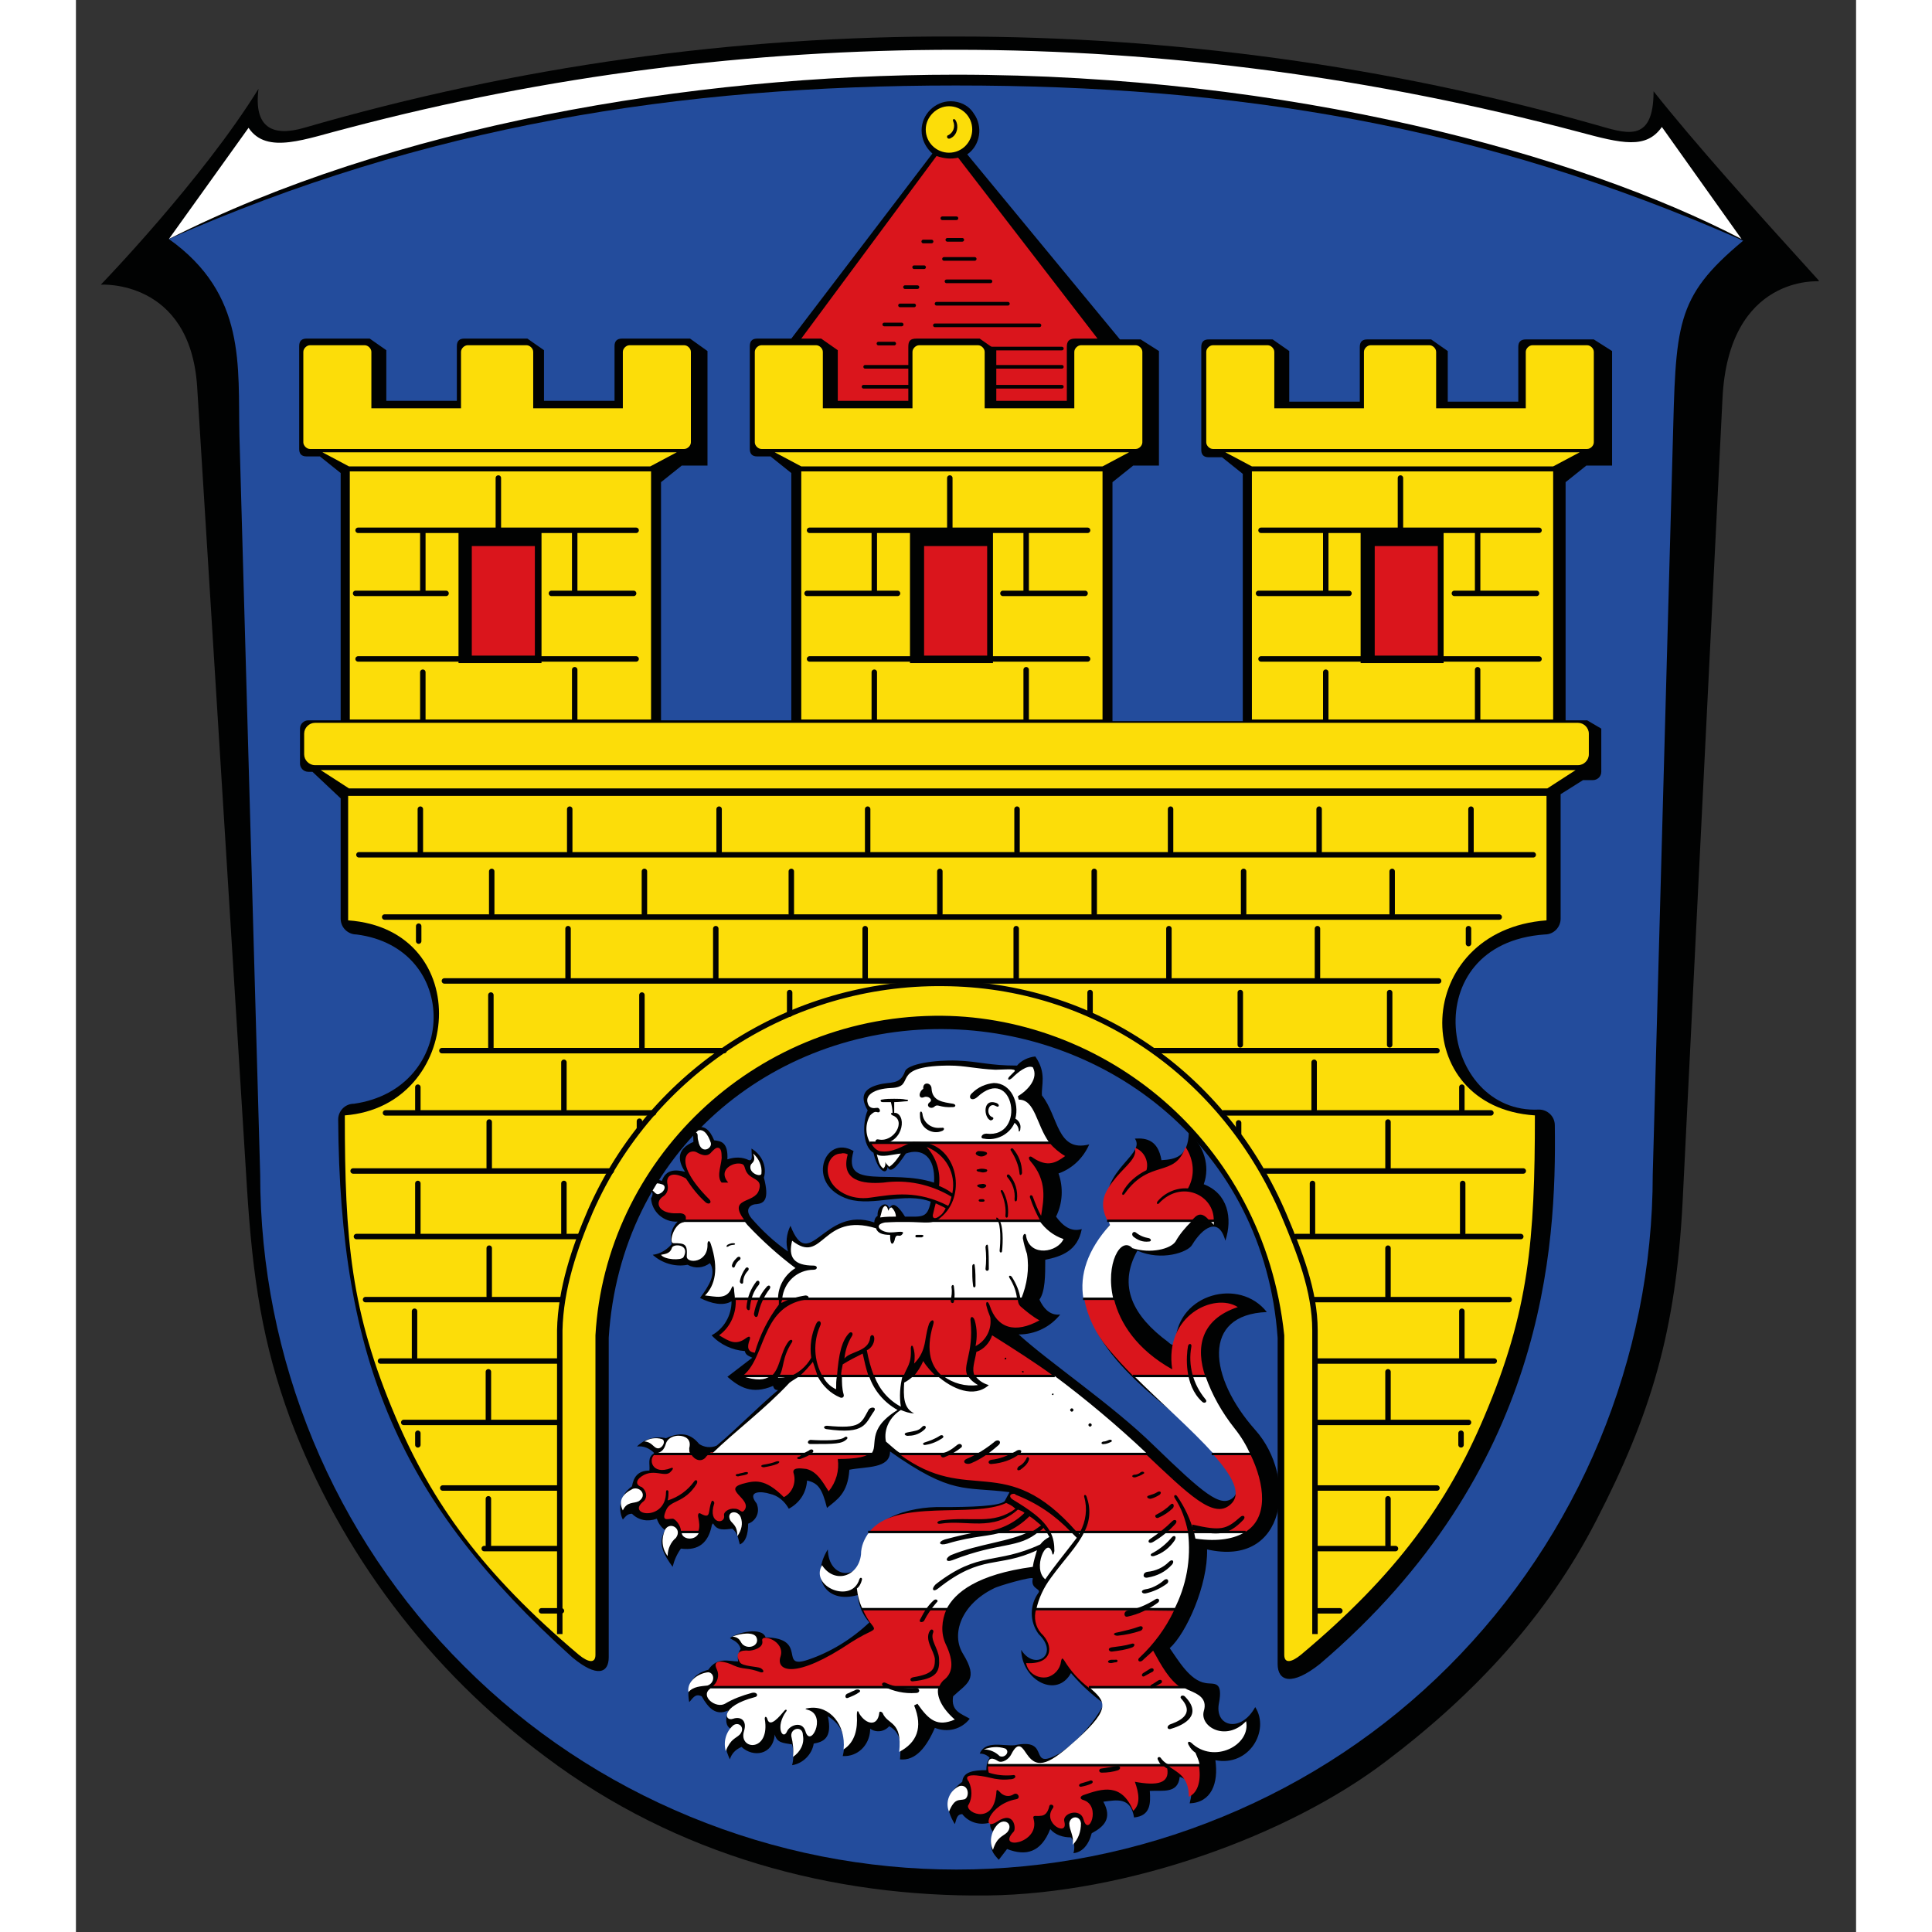 <?xml version="1.0" encoding="utf-8" standalone="no"?><!-- Generator: Adobe Illustrator 25.0.0, SVG Export Plug-In . SVG Version: 6.00 Build 0)  --><svg xmlns="http://www.w3.org/2000/svg" xmlns:xlink="http://www.w3.org/1999/xlink" height="120" id="Ebene_1" preserveAspectRatio="xMidYMid meet" style="enable-background:new 0 0 214.5 232.8;" version="1.1" viewBox="0 0 214.5 232.8" width="120" x="0px" xml:space="preserve" y="0px">
<rect x="0" y="0" width="214.5" height="232.8" fill="#333333" stroke="none"/>
<style type="text/css">
	.st0{clip-path:url(#SVGID_2_);}
	.st1{fill:#010202;}
	.st2{fill:#FFFFFF;}
	.st3{fill:#234C9C;}
	.st4{fill:#DA151C;}
	.st5{fill:none;stroke:#010202;stroke-width:0.292;stroke-linecap:square;}
	.st6{fill:#FCDD09;}
	.st7{fill:none;stroke:#010202;stroke-width:0.657;stroke-linecap:round;}
	.st8{fill:none;stroke:#010202;stroke-width:0.657;}
	.st9{fill:none;stroke:#030303;stroke-width:0.657;}
	.st10{fill:none;stroke:#010202;stroke-width:0.438;stroke-linecap:round;}
</style>
<g>
	<defs>
		<rect height="224" id="SVGID_1_" width="207" x="3" y="4.4"/>
	</defs>
	<clipPath id="SVGID_2_">
		<use style="overflow:visible;" xlink:href="#SVGID_1_"/>
	</clipPath>
	<g class="st0" id="Gruppe_39">
		<path class="st1" d="M190.1,11c5,6.3,12.1,14.2,20,22.9c0,0-11-0.9-11.7,14.2l-4.8,96.7    c-0.8,15.6-3.8,25.6-10.4,38.4c-5.9,11.5-14.6,20.9-25.3,29c-11.8,9-31.2,16-48.1,16.2c-18.6,0.2-37.4-4.8-53.2-16.7    c-14-10.4-24.7-24.6-30.8-40.8c-3.3-9-4.5-16.7-5.2-27.9l-6-96.5C13.7,33.6,3,34.3,3,34.3S15.2,21.7,22,10.7    c-0.6,4.7,1.7,5.8,5.5,4.7C53,8,79.4,4.3,106,4.4C132,4.4,158,7.9,183,15C186.6,16,190.1,17.5,190.1,11L190.1,11z" id="Pfad_58"/>
		<path class="st2" d="M20.8,15.4c2.2,3.3,6.9,1.3,12.1,0C56.8,9.1,81.3,6,106,6c25.4,0,50.6,3.4,75.1,9.9    c5.2,1.4,8.1,2.1,10-0.6l9.6,13.5C181.1,18.6,146.3,9,106,9c-32.1,0-68.2,6.3-94.8,19.8L20.8,15.4z" id="Pfad_59"/>
		<path class="st3" d="M19.7,52.5l2.5,89c0,22.2,8.8,43.6,24.6,59.3c7.8,7.8,17,13.9,27.2,18.1    c20.6,8.5,43.6,8.5,64.2,0c10.2-4.2,19.4-10.3,27.2-18.1c15.7-15.7,24.6-37.1,24.6-59.3l2.4-87.6c0.4-14.8,0.2-18,8.5-24.9    C169.2,15,139.5,10.3,106,10.3s-64,4.9-94.8,18.5C20.6,35.5,19.5,44.1,19.7,52.5" id="Pfad_60"/>
		<path class="st1" d="M115.6,127.3c-0.9,0.1-1.7,0.5-2.2,1.1c-3.4,0-4.5-0.5-7.2-0.6s-6,0.4-6.3,1.3    c-0.6,1.7-1.8,1.2-3.2,1.6c-1.5,0.4-2.4,1.2-1.3,3.1c-0.6,1.3-0.7,4.3,0.7,5.1c0.5,2.2,1.6,2.8,1.7,1.7c0.3,0.8,1,0.2,2.2-1.6    c1.9-0.7,3.6,0.3,3.4,3.5c-5.2-1.7-11.1,1-9.7-3.8c-3.5-2.1-5.9,4.1-0.6,5.8c3,0.9,6.8-0.9,9.9,0.3c-0.4,2-1,1.8-3.1,1.8    c-1.3-2.1-1.7-1.3-1.9-1c-0.3-1-1.5-0.3-1.4,0.9c-0.3,0.2-0.4,0.5-0.4,0.8c-6.1-2.1-7.8,6.3-10.1,0.4c-0.5,1-0.6,2.1-0.3,3.1    c-1.6-1.1-3.1-2.5-4.4-4c-0.9-1.1-0.1-1.7,0.6-1.7c0.9-0.1,1.6-0.5,0.9-3.2c0.4-1.4-0.3-2.8-1.5-3.5c0,0.7,0.2,1.5-0.3,1.4    c-0.8-0.4-1.7-0.4-2.6-0.1c0.1-2.1-0.8-2.2-1.6-2.3c-0.5-1.2-1.2-2.1-2.7-1.3c0.2,0.5,0.2,1,0.2,1.5c-1.9,0.8-2,2.1-1,3.6    c-1.2-0.3-2.3-0.3-2.8,1.1c-0.6-0.3-1.3,0-1.6,0.6c-0.1,0.1-0.1,0.3-0.1,0.4c0.5,0.2,0.8,0.4,0.4,1.1c0.1,1.6,1.5,2.9,3.2,2.8    c-0.7,0.7-1,1.7-0.7,2.7c-0.6,0.7-1.4,1.2-2.3,1.3c1.1,1,2.7,1.5,4.2,1.2c0.9,0.5,1.9,0.4,2.7-0.2c0.8,1.3-0.1,2.7-1.2,4.2    c1.4,0.7,2.8,1,3.8,0.4c0,1.7-0.9,3.3-2.4,4.1c1,1.1,2.5,1.8,4,1.9c0.1,0.5,0.5,0.6,0.9,0.8l-3,2.3c1.4,1.2,2.9,2.2,5.5,1.1    c0.1,0.3,0.2,0.5,0.6,0.5c-2.7,2.3-5,4.7-7.4,6.7c-0.7,0.3-1.5,0.2-2.1-0.2c-0.9-1.1-2-1.6-4-0.7c-1.3-0.3-2.6,0.1-3.5,1    c0.8-0.1,1.5,0.2,2.1,0.8c-0.9,0.5-0.5,1.3-0.6,2.1c-1.4,0-1.9,0.8-2.1,1.9c-1.3,0.9-1.8,2.6-1.1,4c0.3-0.3,0.5-0.7,1.1-0.7    c0.8,0.8,1.9,1,3,0.6c0.2,0.6,0.5,1,1,1.4c-1,1.6-0.1,3,0.9,4.4c0.2-0.8,0.5-1.5,1-2.2c2.2,0.3,3.3-0.8,3.7-2.7    c0-0.2,0.2-0.4,0.2-0.3c0.5,0.9,1.4,0.7,2.3,0.6c0.7,0.6,0.7,1.3,0.9,1.9c0.7-0.3,1-1.2,1-2.5c0.9-0.3,1.4-1.3,1.1-2.2    c0-0.1-0.1-0.3-0.2-0.4c-1-1.4,0.8-1.3,1.7-1c1,0.2,1.8,0.9,2.3,1.8c1.3-0.7,2.1-1.9,2.2-3.4c1.3,0.3,1.8,0.9,2.4,3.3    c1.2-1,2.5-1.7,2.7-4.6c2-0.4,4.9-0.1,4.9-2.2c7.5,5.3,8.9,4.2,14.4,4.9l-0.6,1.1c-0.7,0.6-4,0.7-7.5,0.7c-4-0.1-9.4,1.4-9.7,5.9    c-0.2,2.8-4,2.9-4.1-0.8c-2.1,3.4-0.3,6.6,3.6,5.5c0.1,1.2,0.6,2.4,1.4,3.3c-2.1,2-4.7,3.6-7.4,4.5c-3.6,1.2,0.1-2.6-5.1-2.7    c-0.4-1.3-3.5-0.6-4.3,0.1c0.5,0.3,1.1,0.5,1.3,1.3c-0.3,0.4-0.4,1-0.3,1.5c-1.1,0-2.5-0.6-3.6,1c-1.9,0.5-2.7,1.8-2.3,3.9    c0.4-0.4,0.7-1.1,1.5-0.7c0.8,1.4,1.7,2.4,3.2,1.7c-0.4,1.1-0.3,1.9,0.3,2.2c-1,1.5-0.6,2.6-0.1,3.7c0.2-0.7,0.7-1.2,1.4-1.5    c1.4,1.3,3.8,1,4-1.5c0.3,1,0.9,1,2.1,1.2c0.2,0.8,0.2,1.7,0,2.5c1.3-0.2,2.4-1.3,2.6-2.6c1.1-0.2,2.3-0.6,1.7-3.3    c1.8,1.1,2.3,2.7,1.8,4.8c1.8,0.1,3.2-1.3,3.3-3.1c0-0.1,0-0.1,0-0.2c0.7,0.5,1.7,0.4,2.3-0.3c1.6,0.9,1.4,2.5,1.3,4    c1.9,0.2,3.2-1.5,4.2-3.8c1.5,0.6,3.2,0.2,4.2-1.1c-1-0.6-2.3-0.9-2-2.7c1.7-1.6,3.1-2,1.2-5.1c-1.5-2.4-0.2-6,3.7-7.9    c0.5-0.3,4.7-1.5,4.7-1.2c-0.3,1.3,1,1.2,0.7,1.7c-1.1,1.5-1.1,3.5,0,5c2.6,2.5-0.5,4.5-2.1,1.9c0.1,3.7,4.3,5.9,6,2.8    c1.2,1.4,2.5,2.6,4,3.7c-1.3,2.4-3.2,4.5-5.4,6c-4,2.2-0.8-2-5.4-1c-1.5,0.1-3.5-0.6-4.2,1c0.5,0,0.9,0.2,1.2,0.5    c-0.3,0.4-0.4,1-0.4,1.5c-1.6,0-2.8,0.2-2.9,1.4c-2.1,1.6-2.1,3.1-0.9,5.1c0.2-0.5,0.2-1.2,0.9-1.2c0.8,1,2.1,1.4,3.4,1    c-0.1,0.4,0,0.8,0.3,1.1c-0.6,2.2,0.1,2.7,0.7,3.4l1-1.3c2.3,0.9,4.1,0.4,5.2-2.4c0.6,0.7,1.5,1,2.5,1c0.4,0.5,0.5,1.2,0.3,1.9    c1-0.1,1.8-0.9,2.2-2.4c1.5-0.8,2.5-1.8,1.4-3.8c1.6-0.2,3.3-0.6,3.7,1.9c2-0.2,2-1.7,1.9-3.2c1.5-0.1,3.4,0.4,3.6-1.7    c1.5,0.5,1.6,1.7,1.2,3.2c2.6-0.1,3.5-2.4,3.1-5.2c4.1,0.8,6.6-3.6,4.8-6.4c-1.7,3.1-4.8,2.4-4.4-0.3c0.6-3-0.6-2.4-1.6-2.6    c-1.9-0.3-3.3-2.8-4.3-4.2c2-1.8,4.6-7.6,4.5-11.9c9.6,2.2,10.9-8.7,5.8-14.4c-5.6-6.3-6.5-13.9,1.4-14.2    c-3.3-4.2-10.7-2.2-11,3.5c0,0.6-0.4,0.6-0.9,0.1c-4.2-3.1-6.1-6.7-3.7-11c2.9,1.3,6.1,0.2,6.6-0.7c1.2-2,3.2-3.5,4-0.5    c0.9-2.7,0.3-5.7-2.6-6.8c0.8-2.2,0-4.7-1.8-6.2c-0.1,2.9-1.6,3.2-3.3,3.3c-0.4-2.4-1.8-2.7-3.2-2.6c1.5,2.1-5.4,4.2-2.8,10.1    c-7.6,9.4-0.1,16.7,6.4,22.1c5.8,4.8,10.1,9.5,8.2,11.1c-1.5,1.2-3.5-0.5-9.6-6.4c-4.9-4.8-12.6-10-16.2-13.3c2,0,3.8-0.9,5-2.4    c-0.9,0.1-1.8-0.3-2.5-1.8c0.7-1,0.7-2.9,0.7-4.8c2-0.4,3.9-1.1,4.4-3.7c-1.3,0.4-2.3-0.4-3.1-1.5c0.8-1.6,0.9-3.5,0.3-5.2    c1.7-0.6,3-1.9,3.7-3.5c-3.9,1-3.7-3.4-5.7-5.9C116.3,130.8,117,129.3,115.6,127.3" id="Pfad_61"/>
		<path class="st4" d="M95.8,137.7c0.2,0.4,0.5,0.8,1,1c1.6,0.3,2.9-0.7,3.8-1H95.8z M102.4,137.7    c3.9,0.8,4.9,6.5,1.8,9c-0.2,0.2-0.4,0.3-0.6,0.4h12.6c-0.5-0.9-0.9-1.8-1.2-2.7c-0.2-0.4,0.2-0.5,0.3-0.2c0.3,0.8,0.6,1.6,1,2.3    c0.3-1.9,0.8-4.2-1.3-6.6c-0.4-0.5,0-0.7,0.3-0.4c1.8,1.2,2.8,0.6,3.9-0.2c-0.7-0.4-1.4-1-1.9-1.6L102.4,137.7z M133.7,138.2    c-1.3,3.8-4.3,1.4-7.3,5.6c-0.2,0.3-0.4,0.2-0.3-0.1c0.6-1.2,1.7-2.1,2.9-2.7c0.3-1.1-0.3-2.3-1.4-2.7c0.3,1.2-0.9,2-2.2,3.5    c-1.5,1.8-2.2,3.1-1.1,5.3h10.1l0.4-0.4c0.7-0.7,1.3-0.2,1.8,0.4h0.5c0.1-3.1-3.9-5-6.6-2.1c-0.2,0.2-0.3,0-0.2-0.2    c0.9-1.1,2.3-1.7,3.7-1.6C134.9,141.6,134.7,139.7,133.7,138.2 M77.3,138.3c-0.2,0-0.4,0.2-0.7,0.5c-0.6,0.8-1.5,0.2-1.9,0    c-1.1-0.4-2.8,1.3,1.6,5.7c0.4,0.4,0,0.7-0.4,0.4c-0.9-0.8-1.7-1.8-2.4-2.9c-1.6-0.9-2.5-0.4-2.2,0.8c0.1,0.6-0.1,1.1-0.6,1.4    c-1,0.7-0.5,2.1,1.8,2c1.1-0.1,1.1,0.6,0.9,0.9h7.2c-2.2-2.9,1.2-2,1.7-3.7c0.4-1.2-0.5-1.2-1.2-1.8c-0.8-0.8-0.2-1.4-1.3-1.4    c-0.9,0-2.4,0.9-1.2,2.3l-0.8,0c-0.7-0.8,0.1-2.4,0-3.2C77.8,138.5,77.6,138.3,77.3,138.3 M79.5,156.5c0.1,1.7-0.6,3.4-2,4.4    c1.2,0.7,2,1.3,3.3,0.3c0.3-0.2,0.5-0.2,0.4,0.2c-0.4,1-0.2,1.5,0.6,1.6c0.6-2.1,1.6-4.1,2.9-5.8c0-0.2,0-0.5,0-0.7L79.5,156.5z     M85.1,156.5c0,0.2-0.1,0.3-0.1,0.5c0.4-0.2,0.8-0.4,1.2-0.5H85.1z M88.2,156.5c-0.1,0.1-0.2,0.1-0.3,0.1    c-5.5,0.9-4.7,7.2-7.7,9.3h3.5c1.2-0.9,1.1-2.9,2.2-4.3c0.3-0.3,0.5-0.1,0.4,0.1c-1.3,2-0.9,3.1-1.6,4.2h1.2    c1.1-0.4,2.1-1.2,2.7-2.3c-0.2-1.4,0-2.8,0.6-4.1c0.3-0.6,0.7-0.2,0.5,0.2c-0.9,2-0.8,4.3,0.3,6.2h1.7c0.2-2.8,0.6-4.4,1.5-5.3    c0.3-0.2,0.5,0.1,0.3,0.4c-0.5,0.8-0.8,1.7-0.9,2.7c0.7-0.9,2.9-0.8,3.1-2.5c0-0.4,0.5-0.5,0.5,0.1c0,0.6-0.4,1.2-0.9,1.4    c0.2,1.1,0.5,2.2,0.9,3.2h3.5c0.4-1.2,1-1.5,0.9-3.4c0-0.4,0.2-0.5,0.3-0.1c0.2,0.6,0.2,1.3,0.1,1.9c0.6-0.6,1-1.3,1.2-2.1    c0.2-0.7,0.2-1.5,0.6-2.7c0.3-0.6,0.7-0.5,0.5,0.1c-1,3.3-0.2,5.2,1.2,6.3h3c-0.8-1.3,0.7-2.7,0.3-6.7c-0.1-0.6,0.3-0.7,0.5-0.1    c0.3,1,0.3,2.1,0.1,3.1c1.2-0.6,1.9-1.9,1.8-3.2c0-0.5-0.2-0.5-0.5-1.7c-0.1-0.5,0.2-0.6,0.4,0c0.9,2.8,3.1,3.4,6,1.8    c-0.9-0.5-1.6-1.1-2.3-1.7c-0.2-0.2-0.3-0.5-0.3-0.8L88.2,156.5z M113.9,156.5c0,0,0,0.1,0,0.1C113.9,156.6,114,156.5,113.9,156.5    L113.9,156.5z M121.5,156.5c0.4,2.2,1.4,4.2,2.8,5.9c1,1.2,2.1,2.4,3.2,3.5h8.6c-1.2-3.5-0.6-6.9,3.9-8.4c-2.8-1.8-8.9,1-7.9,7.5    c-4.3-2.4-6.3-5.6-7-8.4L121.5,156.5z M110.4,160.9c-0.3,0.9-1,1.7-1.9,2c-0.2,1.2-0.6,2.1-0.2,2.9h9.5    C115.6,164.2,113.1,162.6,110.4,160.9 M94.8,163.1c-0.8,0.4-1.6,0.8-2.4,1.3c-0.1,0.5-0.2,0.9-0.2,1.4h3.3    C95.2,164.9,95,164,94.8,163.1 M102.1,164c-0.3,0.7-0.7,1.3-1.2,1.9h2.8C103.1,165.3,102.5,164.7,102.1,164 M88.8,164.1    c-0.5,0.6-1,1.2-1.7,1.8h2.3C89.2,165.3,89,164.7,88.8,164.1 M69.8,175.2c-0.9,0.6-0.4,2.6,1.9,1.7c0.2-0.1,0.4,0,0,0.4    c-0.7,0.9-2.2-0.6-3.8,0.8c-0.5,0.5-0.3,0.9,0.3,1.1c0.5,0.4,0.7,1.1,0.3,1.6c0,0-0.1,0.1-0.1,0.1c-2.2,1.7,2.7,2.5,2.7-1.1    c0-0.3,0.2-0.3,0.3-0.1c0,0.4,0,0.7-0.1,1.1c1.3-0.4,2.4-1.2,3.2-2.3c0.2-0.3,0.5-0.1,0.3,0.3c-1.5,2.4-3.2,1.9-3.7,3.2    c-0.6,1.4,0.2,1,0.8,1c0.3,0,1,0.8,1,1.5h2.1c0.2-0.5,0.1-1.1,0-1.6c-0.1-0.4,0-0.7,0.3-0.5c1.3,0.7,0.8-0.3,1.3-1.5    c0.1-0.2,0.4,0.1,0.3,0.3c-0.8,2.5,1.4,2.5,1.2,1.4c-0.1-0.4,0.6-0.9,1.3-0.8c0.7,0,0.8,0.7,1.2,0.1c0.8-1.3-2.7-2.4-0.3-3.1    c1.5-0.4,2.7-0.7,5,1.6c1-0.5,1.5-1.7,1.2-2.8c-0.3-0.8,0.7-0.7,1.5-0.6c1.3,0.3,2,1.6,2.7,2.7c0.9-1.1,1.3-2.5,1.1-3.9    c2.5,0,3.5-0.3,4-0.8H76.5c-0.2,0.2-0.5,0.4-0.7,0.7c-0.7,0.6-1.5,0-1.8-0.7L69.8,175.2z M99.2,175.2c8.4,6.3,12.7-0.5,21.4,9.4    h0.4c0.7-1.3,0.9-2.8,0.5-4.2c-0.1-0.3,0.2-0.4,0.3,0c0.5,1.4,0.4,2.9-0.3,4.2H134c-0.3-1.5-0.8-2.9-1.6-4.1    c-0.2-0.3,0.1-0.5,0.3-0.2c0.9,1.3,1.6,2.8,2,4.3h6.2c2.8-1.7,2.4-5.7,0.6-9.4H137c2.3,2.6,3.6,4.8,2.1,6.1c-2,1.8-5-1.2-10.2-6.1    L99.2,175.2z M113,180c-0.5,0-0.6,0.4-0.1,0.7c1.8,1.1,3.7,2.3,4.5,3.9h2.5c-1.9-2-4.1-3.5-6.7-4.5C113.2,180,113.1,180,113,180     M112.1,181.1c-4,1.9-13.3-0.6-16.5,3.5h13.8c1.8-0.2,3.6-1,4.9-2.3c-0.2-0.2-0.5-0.3-0.8-0.4c-3,2.7-6.2,1.2-9.3,1.7    c-0.5,0.1-0.6-0.3,0.1-0.4c3.7-0.5,6.2,0.6,8.9-1.4C112.8,181.4,112.5,181.3,112.1,181.1 M114.9,182.7c-0.8,0.8-1.8,1.5-2.8,1.9h3    c0.4-0.2,0.8-0.5,1.2-0.8C115.8,183.4,115.4,183,114.9,182.7 M116.6,184.1c-0.2,0.2-0.3,0.3-0.5,0.4h0.8    C116.8,184.4,116.7,184.3,116.6,184.1 M94.8,193.9c0.3,0.7,0.7,1.4,1.2,2c0.5,0.7-0.1,0.4-2.6,2c-6.7,4.5-9.1,3.5-8.5,1.7    c0.6-1.9-2.4-2.8-2.2-1.9c0.2,0.9-1.2,1.2-1.6,1.2c-1-0.1-1.8,0.2-1.1,1.4c0.3,0.5,2.1,0.5,2.5,0.7c0.5,0.3,0.4,0.6,0,0.5    c-1.6-0.6-2.1-0.3-3.2-0.8c-1-0.5-2.7-0.9-2.1,0.4c0.4,0.8,0.1,1.7-0.6,2.2H104c0.1-0.3,0.3-0.6,0.5-0.8c1.1-0.8,1.4-2.1,0.3-4.4    c-0.6-1.3-0.5-2.8,0.1-4.2L94.8,193.9z M115.7,193.9c-0.3,1-0.1,2.1,0.6,2.9c1.6,1.5,1.4,3.8-1.8,3.6c0.2,1.2,1.4,1.9,2.5,1.7    c0.9-0.2,1.6-1,1.7-1.9c0.1-0.5,0.2-0.4,0.4-0.1c0.8,1.3,1.8,2.4,3,3.3h11.1c-1.5-1-2.4-2.7-3.4-4.5c-0.4,0.4-0.9,0.8-1.3,1.2    c-0.4,0.3-0.7-0.1-0.3-0.4c1.7-1.6,3.1-3.5,4.1-5.6L115.7,193.9z M109.9,212.7c0,0.3,0,0.6,0.1,0.9c0.9,0.3,1.9,0.4,2.9,0.3    c0.4-0.1,0.5,0.5-0.4,0.5c-0.8,0.1-1.6,0-2.4-0.2c-1.3-0.3-3.4-0.6-2.5,0.5c0.4,0.9,0.4,1.9,0,2.7c-0.8,0.8,2.9,2.8,3.3-1.3    c0-0.5,0.1-0.5,0.4-0.2c0.4,0.5,1.1,0.7,1.7,0.3c0,0,0,0,0,0c0.5-0.3,0.9,0.5,0.3,0.6c-3.3,0.6-4.3,4-2.3,2.7    c2.1-1.4,2.3,0.9,2,1.2c-2.2,2.3,3.2,1.5,2.4-1.5c-0.2-0.6,0.4-0.3,0.8-0.4c0.5,0,0.9-0.3,1.1-1.2c0.1-0.3,0.7-0.1,0.4,0.3    c-1.3,1.8,1.9,3.5,1.4,1.6c-0.3-1,1.9-1.7,2.3-0.3c0.6,2.3,2.2-1.6,0-2.3c-0.4-0.1-0.5-0.4,0-0.6c2.3-0.8,4.6-1.5,6,1.9    c0.9-0.8,0.7-2.1,0.2-3.5c2.7,0.5,4.2,0.2,3.9-1.6c-0.2-0.1-0.5-0.3-0.6-0.5L109.9,212.7z M131.5,212.7c1.2,0.9,2.6,1.3,2.6,3.8    c1.2-0.5,1.5-2.2,1.2-3.8H131.5z" id="Pfad_62"/>
		<path class="st2" d="M105.3,128.4c-0.1,0-0.2,0-0.4,0c-7,0.1-3.5,2.6-6.7,2.7c-2.1,0.1-3.1,0.9-2.8,1.8    c0.1,0.5,0.5,0.7,1,0.6c0,0,0.1,0,0.1,0c0.4-0.1,0.6,0.7,0,0.5c-0.3-0.1-0.6,0.2-0.8,0.4c-0.6,1-0.6,2.3,0,3.3h4.8    c0.1,0,0.3-0.1,0.4-0.1c0.5,0,1,0,1.5,0.1h14.9c-1.6-2.2-1.7-5.2-3.7-5.2l-0.1-0.4c1.3-0.8,2.5-2.2,1.8-3.5    c-0.7-0.3-1.8,0.6-2.5,1.3c-0.5,0.4-0.6,0.1-0.3-0.2c0.2-0.2,0.4-0.4,0.6-0.6c0.3-0.4-1.4-0.2-2.3-0.2    C108.5,128.8,107.1,128.4,105.3,128.4 M73.4,147.1c-0.1,0.1-0.1,0.2-0.3,0.2c-1.1,0.3-1.7,2.5-1.1,2.5c1.4,0,1.7,0.1,1.6,1.6    c0,0.9,2.6,0.8,2.5-1.5c0-0.3,0.2-0.6,0.4,0c1,3,0.5,5-0.7,6.2c1.2,0.1,2.6,0.6,3.2-0.9c0.1-0.2,0.2-0.4,0.3,0.1    c0,0.4,0.1,0.8,0.1,1.2h5.2c0-1.5,0.8-2.9,2.1-3.7c-2-1.5-3.9-3.2-5.7-5.1c-0.2-0.2-0.3-0.4-0.5-0.6L73.4,147.1z M103.6,147.1    c-1.1,0.5-2.2-0.1-6.1,0.2c-1.6,0.3-0.4,1.3,0.8,1.2c0.6,0,1.8-0.3,1.2,0.3c-0.3,0.3-0.6-0.2-0.8,0.4c-0.1,0.7-0.6,1.2-0.6-0.4    c-0.9,0-1.5-0.2-1.7-0.8c-6.6-2-6.3,4.5-10.1,1.5c-0.5,2,0.2,3,2.6,3c0.5,0,0.5,0.5,0,0.5c-2,0-3.6,1.5-3.8,3.5h1.1    c0.6-0.2,1.1-0.3,1.7-0.4c0.3,0,0.5,0.2,0.3,0.4h25.2c-0.1-0.9-0.4-1.7-0.9-2.5c-0.2-0.3,0.1-0.4,0.3-0.1c0.5,0.8,0.9,1.7,1,2.6    h0.1c0.7-1.7,1-3.6,0.7-5.4c-0.2-0.6-0.4-1.3-0.5-1.9c0-0.6,0.4-0.7,0.4-0.2c0.5,2.5,3.8,1.9,4.5,0.3c-1.2-0.4-2.2-1.2-2.9-2.2    L103.6,147.1z M124.4,147.1c0.1,0.1,0.1,0.3,0.2,0.5c-2.7,3-3.7,6-3.2,8.9h3.6c-1-4.2,0.9-7.6,2.3-6.1c2.2,0.7,4.6,0.1,5.2-0.8    c0.5-0.9,1.2-1.7,1.9-2.4H124.4z M136.7,147.1c0.1,0.2,0.3,0.3,0.4,0.5c0-0.2,0-0.3,0.1-0.5H136.7z M80.2,165.8    C80.2,165.9,80.2,165.9,80.2,165.8c1.8,0.6,2.8,0.5,3.5,0H80.2z M84.7,165.8c0,0.1-0.1,0.1-0.1,0.2c0.4,0,0.9,0,1.3-0.2H84.7z     M87.2,165.8c-0.4,0.3-0.8,0.5-1.2,0.8c-3.1,3.3-6.4,5.7-9.4,8.6h19.2c1-1-0.7-2.9,3.2-5.3c-1.6-0.9-2.8-2.3-3.4-4h-3.3    c0,0.7,0,1.4,0.2,2.1c0.1,0.3-0.1,0.5-0.4,0.4c-1.2-0.5-2.1-1.4-2.7-2.5L87.2,165.8z M90,165.8c0.3,0.7,0.9,1.3,1.6,1.6    c0-0.6,0-1.1,0.1-1.6H90z M96.2,165.8c0.6,1.6,1.7,2.9,3.2,3.7c-0.2-1.2-0.1-2.5,0.2-3.7H96.2z M100.9,165.8    c-0.3,0.3-0.7,0.6-1.1,0.8c-0.1,1.6-0.1,3.1,1.2,3.7c-0.6,0-1.1-0.2-1.6-0.4c-1.3,0.8-2.1,2.3-1.8,3.8c0.6,0.5,1.1,1,1.7,1.4H129    c-3.5-3.3-7.3-6.5-11.2-9.4h-9.5c0.4,0.6,1,1,1.7,1.2c-1.8,1.6-4.4,0.5-6.3-1.2L100.9,165.8z M104.5,165.8    c1.2,0.9,2.7,1.3,4.2,1.1c-0.5-0.3-0.9-0.6-1.2-1.1H104.5z M127.5,165.8c3.1,3.1,7,6.5,9.6,9.4h4.4c-0.5-1.1-1.1-2.1-1.9-3.1    c-1.5-1.9-2.7-4-3.5-6.3H127.5z M72.6,173c-0.5,0-1.1,0.2-1.4,0.7c-0.2,0.3-0.2,1.2-1.2,1.4c-0.1,0-0.2,0.1-0.3,0.1h4.3    c-0.1-0.2-0.1-0.5-0.1-0.7C74.2,173.4,73.4,173,72.6,173 M73,184.6L73,184.6c-0.1,0.9,1.7,1.2,2.1,0H73z M95.6,184.6    c-0.6,0.8-1,1.7-1,2.7c-0.3,2.7-3.2,3.6-4.7,1.3c-1.5,2.6,3.6,4.7,4.5,1.7c0.1-0.3,0.4-0.2,0.3,0.1c-0.1,0.4-0.3,0.8-0.6,1    c0.1,0.9,0.3,1.7,0.7,2.5h10.1c1-2,3.7-4.2,10.4-5.1c0.1-0.7,0.3-1.3,0.5-2c-4.7,2.2-6.6,0.4-11.9,4.6c-0.6,0.5-0.9,0.1-0.3-0.5    c5.3-4.1,7.2-2.3,12.6-4.8c0.3-0.4,0.7-0.7,1.1-0.9c-0.1-0.2-0.3-0.5-0.4-0.7h-0.8c-2.6,2.2-4.6,1.2-10.5,3.5    c-0.8,0.3-0.9-0.2-0.2-0.6c3.4-1.4,7.1-1.6,9.6-2.9h-3c-1.9,0.7-3.7,0.5-7,1.5c-1,0.3-1.2-0.2-0.3-0.5c1.5-0.4,3.1-0.8,4.7-1    L95.6,184.6z M117.4,184.6c0.4,0.7,0.5,1.5,0.5,2.3c-0.1,0.5-0.2,0.6-0.3,0.1c-0.6-1.9-2.4,2-0.8,3.3c1.1-1.6,2.2-2.9,3.8-5    c-0.2-0.2-0.5-0.5-0.7-0.7L117.4,184.6z M120.7,184.6c0.1,0.1,0.2,0.2,0.2,0.3c0-0.1,0.1-0.2,0.1-0.3H120.7z M121.5,184.6    c-0.8,1.7-2.4,3.3-4,5.5c-0.9,1.2-1.5,2.5-1.8,3.9h16.6c1.5-2.9,2.1-6.1,1.7-9.4H121.5z M134.7,184.6c0.1,0.2,0.1,0.5,0.2,0.8    c2.8,0.4,4.7,0,6-0.8H134.7z M76.6,203.3c-0.1,0.1-0.1,0.1-0.2,0.2c-1.2,0.9,0.7,2.4,1.8,1.8c1-0.6,2.1-1,3.2-1.3    c0.7-0.2,0.9,0.4,0.4,0.5c-4.2,1.1-3.7,3-2.6,2.6c0.9-0.3,1.7,0.2,1.3,1.5c-0.7,2.3,3.2,2.6,2.5-1.5c0-0.3,0.2-0.3,0.3,0    c0.3,1.2,1.5-0.3,2.1-1c0.2-0.2,0.3,0,0.2,0.1c-1.4,1.9-0.4,3.6,0.1,2.4c0.3-0.7,1.8-1.3,2.2,0c0.6,2.1,2.5-1.7,0.5-2.5    c-0.6-0.2-0.7-0.2,0-0.3c2.4-0.3,4.4,2,4.1,5c1.4-0.9,1.7-2.5,1.6-4.1c0-0.8,0.2-0.5,0.3-0.2c0.8,1.3,2.2,1.6,2.4-0.1    c0-0.2,0.2-0.2,0.4,0c0.6,1.5,2.4,0.9,2,4.7c2.1-1.1,2.9-2.9,1.8-5.6l0.4-0.2c1.4,2,2.4,2.8,4.5,1.9c-1.6-1.4-2.2-2.8-2-3.8    L76.6,203.3z M122.1,203.3c1.9,1.7,2.8,2.4-1.5,6.3c-3.2,2.9-4.7,3.7-6,1.8c-0.5-0.7-1-1.8-1.9,0c-0.3,0.6-1.1,1.1-1.6,0.8    c-0.6-0.4-1.2-0.5-1.2,0.5h20.9c-0.2-0.2-0.3-0.4-0.4-0.6c-0.2-0.3,0.1-0.5,0.3-0.3c0.2,0.3,0.5,0.6,0.9,0.8h3.8    c-0.1-0.5-0.3-0.9-0.5-1.4c-0.3-0.2-0.6-0.5-0.8-0.9c-0.2-0.3-0.1-0.6,0.3-0.3c2.7,2.6,7.2,0.3,6.6-2.6c-2.4,2.5-5.6,0.7-5.1-1.2    c0.5-1.6-0.8-2.1-1.7-2.5c-0.3-0.1-0.6-0.3-0.9-0.5L122.1,203.3z" id="Pfad_63"/>
		<line class="st5" id="Linie_3" x1="95.8" x2="117.3" y1="137.7" y2="137.7"/>
		<line class="st5" id="Linie_4" x1="97.1" x2="116.2" y1="147.1" y2="147.1"/>
		<line class="st5" id="Linie_5" x1="79.5" x2="114" y1="156.5" y2="156.5"/>
		<line class="st5" id="Linie_6" x1="73.4" x2="80.6" y1="147.1" y2="147.1"/>
		<line class="st5" id="Linie_7" x1="80.2" x2="117.8" y1="165.8" y2="165.8"/>
		<line class="st5" id="Linie_8" x1="124.4" x2="137.2" y1="147.1" y2="147.1"/>
		<line class="st5" id="Linie_9" x1="121.5" x2="125.1" y1="156.5" y2="156.5"/>
		<line class="st5" id="Linie_10" x1="127.5" x2="136.1" y1="165.8" y2="165.8"/>
		<line class="st5" id="Linie_11" x1="137" x2="141.5" y1="175.2" y2="175.2"/>
		<line class="st5" id="Linie_12" x1="99.2" x2="129" y1="175.2" y2="175.2"/>
		<line class="st5" id="Linie_13" x1="69.8" x2="95.8" y1="175.2" y2="175.2"/>
		<line class="st5" id="Linie_14" x1="73" x2="75.1" y1="184.6" y2="184.6"/>
		<line class="st5" id="Linie_15" x1="95.6" x2="140.8" y1="184.6" y2="184.6"/>
		<line class="st5" id="Linie_16" x1="94.8" x2="104.9" y1="193.9" y2="193.9"/>
		<line class="st5" id="Linie_17" x1="115.7" x2="132.3" y1="193.9" y2="193.9"/>
		<line class="st5" id="Linie_18" x1="122.2" x2="134" y1="203.3" y2="203.3"/>
		<line class="st5" id="Linie_19" x1="76.6" x2="104" y1="203.3" y2="203.3"/>
		<line class="st5" id="Linie_20" x1="109.9" x2="135.3" y1="212.7" y2="212.7"/>
		<path class="st1" d="M108,152.6c0-0.3,0.3-0.4,0.3-0.1c0.1,0.6,0.1,1.6,0.1,2.4c0,0.3-0.3,0.3-0.3,0    C108,154.2,108,153.5,108,152.6" id="Pfad_64"/>
		<path class="st1" d="M109.6,150.3c0-0.3,0.3-0.5,0.3-0.1c0.1,0.6,0.1,1.8,0.1,2.7c0,0.3-0.4,0.3-0.4,0    C109.7,152.1,109.7,151.2,109.6,150.3" id="Pfad_65"/>
		<path class="st1" d="M105.5,155.1c0-0.3,0.3-0.4,0.3,0c0.1,0.6,0.1,1.2,0,1.7c0,0.3-0.4,0.3-0.4-0.1    C105.5,156.2,105.6,155.7,105.5,155.1" id="Pfad_66"/>
		<path class="st1" d="M111,147c-0.2-0.2-0.1-0.4,0.1-0.2c0.7,0.6,0.6,3,0.5,3.9c0,0.3-0.3,0.3-0.3,0    C111.4,149.8,111.5,147.5,111,147" id="Pfad_67"/>
		<path class="st1" d="M111.5,143.7c-0.2-0.3,0.1-0.4,0.2-0.2c0.5,0.9,0.7,2,0.6,3c0,0.3-0.3,0.3-0.3,0    C112.1,145.6,111.9,144.6,111.5,143.7" id="Pfad_68"/>
		<path class="st1" d="M112.2,141.8c-0.1-0.2,0.1-0.4,0.3-0.2c0.7,0.8,1,1.9,0.9,2.9c0,0.3-0.3,0.4-0.3,0    C113.2,143.6,112.9,142.6,112.2,141.8" id="Pfad_69"/>
		<path class="st1" d="M112.7,138.7c-0.2-0.2,0-0.4,0.2-0.3c0.7,0.8,1.1,1.8,1.1,2.9c0,0.3-0.3,0.4-0.3,0.1    C113.6,140.4,113.2,139.5,112.7,138.7" id="Pfad_70"/>
		<path class="st1" d="M101.7,134.2c0-0.3,0.2-0.4,0.3,0c0.1,1.1,1.1,1.8,2.1,1.7c0.1,0,0.1,0,0.2,0    c0.4-0.1,0.4,0.3,0,0.4c-1,0.4-2.2-0.2-2.5-1.2C101.7,134.7,101.7,134.5,101.7,134.2" id="Pfad_71"/>
		<path class="st1" d="M110.9,132.9c0.5,0.2,0.3,0.6,0,0.4c-1-0.6-1.3,1-0.5,1.3c0.3,0.1,0.1,0.4-0.2,0.4    C109.4,134.7,109.2,132.3,110.9,132.9" id="Pfad_72"/>
		<path class="st1" d="M110.6,130.5c-1,0.1-1.9,0.5-2.6,1.2c-0.6,0.5-0.1,1.1,0.6,0.5c4.4-4.1,6,5,1.1,4.4    c-0.6,0-0.8,0.6-0.3,0.6c1.5,0.3,3.1-0.5,3.7-1.9c0.3,0.2,0.5,0.6,0.5,0.9c0,0.3,0.2,0.1,0.2-0.2c0.1-0.5-0.2-1-0.6-1.2    C113.7,132.9,112.7,130.5,110.6,130.5" id="Pfad_73"/>
		<path class="st1" d="M98.6,132.4c-0.5,0-1,0-1.5,0.1c-0.2,0-0.2,0.3,0.1,0.3c0.3,0,0.7,0,1,0    c0.1,0.4,0.2,0.9,0.2,1.3c-0.3,0-0.2,0.2,0,0.3c1.7,0.6,0.2,3.3-1.7,2.9c-0.4-0.1-0.5,0.4-0.1,0.5c3,0.3,3.6-3.3,2.2-3.7    c-0.1,0-0.2,0-0.2,0c0-0.5,0-0.9,0-1.3c0.6,0,1.2-0.1,1.5-0.1c0.2,0,0.3-0.2-0.1-0.2C99.6,132.4,99.1,132.4,98.6,132.4" id="Pfad_74"/>
		<path class="st1" d="M105.7,133c0.4,0.1,0.3,0.4,0,0.4c-1.6,0.1-1.8-0.4-2.2-0.1c-0.5,0.5-1.2-0.1-0.6-0.5    c0.4-0.3-0.2-0.8-0.7-0.6c-0.7,0.3-0.7-0.6-0.1-1c-0.1-0.9,1-0.8,1,0C103.2,132.7,104.5,132.8,105.7,133" id="Pfad_75"/>
		<path class="st1" d="M101.3,148.8c0.2,0,0.4,0,0.6,0c0.3,0,0.3,0.2,0,0.3c-0.2,0-0.4,0-0.6,0    C101.1,149.1,101.1,148.8,101.3,148.8" id="Pfad_76"/>
		<path class="st1" d="M108.7,138.7c0.3,0,0.6,0,0.9,0.1c0.3,0.1,0.2,0.3,0,0.4c-0.3,0.2-0.7,0.2-1,0    C108.4,139.1,108.3,138.9,108.7,138.7" id="Pfad_77"/>
		<path class="st1" d="M108.7,140.9c0.3-0.1,0.6-0.1,1,0c0.2,0.1,0.1,0.2,0,0.3c-0.3,0.1-0.5,0.1-0.8,0    C108.5,141.2,108.4,140.9,108.7,140.9" id="Pfad_78"/>
		<path class="st1" d="M108.9,142.7c0.2,0,0.4-0.1,0.6,0c0.3,0.1,0.2,0.3,0,0.4c-0.2,0.1-0.4,0.1-0.6,0    C108.6,143,108.4,142.8,108.9,142.7" id="Pfad_79"/>
		<path class="st1" d="M109.3,144.5c0.2,0,0.3,0.3,0,0.3c-0.1,0-0.2,0-0.3,0c-0.3,0-0.3-0.3,0-0.3    C109.1,144.5,109.2,144.5,109.3,144.5z" id="Pfad_80"/>
		<path class="st1" d="M127.4,149c-0.3-0.3,0-0.7,0.3-0.5c0.5,0.4,1,0.6,1.6,0.7c0.3,0.1,0.3,0.4,0,0.4    C128.5,149.7,127.9,149.4,127.4,149" id="Pfad_81"/>
		<path class="st1" d="M134,162.2c0.1-0.4,0.5-0.3,0.4,0.1c-0.4,2.2,0.2,4.5,1.7,6.3c0.3,0.3-0.1,0.6-0.4,0.3    C133.5,166.9,133.8,163.3,134,162.2" id="Pfad_82"/>
		<path class="st1" d="M140.3,182.8c0.3-0.3,0.7-0.1,0.4,0.3c-1.9,2-3.1,1.9-6.1,1.3c0,0.3-0.1-0.4-0.1-0.7    C138,184.5,138.6,184.3,140.3,182.8" id="Pfad_83"/>
		<path class="st1" d="M131.7,188.2c0.4-0.4,0.7-0.1,0.4,0.3c-0.8,0.9-1.8,1.4-3,1.6c-0.6,0.1-0.6-0.6,0-0.7    C130.1,189.3,131,188.9,131.7,188.2" id="Pfad_84"/>
		<path class="st1" d="M132,185.3c0.3-0.4,0.7-0.2,0.4,0.3c-0.6,0.9-1.5,1.6-2.5,1.9c-0.4,0.1-0.6-0.2-0.1-0.4    C130.7,186.6,131.4,186,132,185.3" id="Pfad_85"/>
		<path class="st1" d="M132.1,183.3c0.3-0.3,0.7-0.1,0.4,0.3c-0.8,0.9-1.7,1.6-2.7,2.2c-0.5,0.3-0.8-0.1-0.3-0.4    C130.4,184.8,131.3,184.1,132.1,183.3" id="Pfad_86"/>
		<path class="st1" d="M131,190.5c0.5-0.5,0.8,0,0.5,0.3c-0.8,0.6-1.7,1-2.6,1.2c-0.5,0.1-0.7-0.4,0-0.5    C129.6,191.4,130.4,191,131,190.5" id="Pfad_87"/>
		<path class="st1" d="M130.1,192.7c0.3-0.2,0.6,0.1,0.3,0.4c-1.1,0.8-2.3,1.4-3.7,1.7c-0.4,0.1-0.5-0.5-0.1-0.7    C127.8,193.9,129,193.4,130.1,192.7" id="Pfad_88"/>
		<path class="st1" d="M128.1,196c0.5-0.2,0.6,0.3,0.2,0.5c-0.9,0.3-1.8,0.5-2.8,0.6c-0.4,0-0.7-0.3,0-0.4    C126.4,196.5,127.3,196.3,128.1,196" id="Pfad_89"/>
		<path class="st1" d="M127.1,198.1c0.5-0.2,0.6,0.2,0.2,0.4c-0.8,0.3-1.6,0.4-2.4,0.5c-0.4,0.1-0.7-0.4-0.1-0.5    C125.6,198.4,126.4,198.3,127.1,198.1" id="Pfad_90"/>
		<path class="st1" d="M125.2,200c0.4-0.1,0.4,0.3,0.1,0.3c-0.2,0-0.4,0.1-0.6,0.1c-0.4,0-0.5-0.3,0-0.4    C124.9,200,125,200,125.2,200" id="Pfad_91"/>
		<path class="st1" d="M133.2,204.7c-0.3-0.3,0.2-0.6,0.5-0.2c2,2.1,0,3.3-1.7,3.8c-0.4,0.2-0.7-0.2-0.2-0.5    C132.6,207.5,135,206.7,133.2,204.7" id="Pfad_92"/>
		<path class="st1" d="M129.4,201.1c0.3-0.2,0.6,0,0.4,0.3c-0.4,0.2-0.7,0.4-1.1,0.6c-0.2,0.1-0.4-0.2-0.1-0.4    C128.9,201.4,129.1,201.3,129.4,201.1" id="Pfad_93"/>
		<path class="st1" d="M130.4,202.5c0.3-0.2,0.6,0,0.4,0.3c-0.4,0.2-0.7,0.4-1.1,0.6c-0.2,0.1-0.4-0.2-0.1-0.4    C129.8,202.9,130.1,202.7,130.4,202.5" id="Pfad_94"/>
		<path class="st1" d="M125.4,212.8c0.4-0.1,0.6,0.3,0.2,0.5c-0.6,0.2-1.3,0.3-2,0.3c-0.4,0-0.4-0.5,0-0.5    C124.2,213,124.8,212.9,125.4,212.8" id="Pfad_95"/>
		<path class="st1" d="M122.1,214.6c0.3-0.2,0.6,0.1,0.3,0.3c-0.4,0.2-0.8,0.3-1.3,0.4c-0.3,0-0.3-0.3,0-0.4    C121.4,214.8,121.8,214.7,122.1,214.6" id="Pfad_96"/>
		<path class="st1" d="M93.8,203.7c0.4-0.3,0.9,0,0.6,0.2c-0.4,0.3-0.9,0.5-1.4,0.7c-0.3,0.1-0.4-0.3-0.1-0.5    C93.2,204,93.5,203.8,93.8,203.7" id="Pfad_97"/>
		<path class="st1" d="M101.2,203.4c0.5,0,0.6,0.6,0,0.6c-1.4,0.1-2.7-0.2-3.9-0.8c-0.4-0.3,0-0.6,0.3-0.4    C98.7,203.3,100,203.5,101.2,203.4" id="Pfad_98"/>
		<path class="st1" d="M102.9,196.5c0.2-0.3,0.5-0.1,0.4,0.2c-0.4,0.9,0.6,1.9,0.7,3.1c0.1,1.6-0.2,2.5-3.2,2.8    c-0.3,0-0.4-0.4,0.1-0.5c2.5-0.4,2.6-1.1,2.6-2.2C103.4,198.9,102.2,197.6,102.9,196.5" id="Pfad_99"/>
		<path class="st1" d="M103.4,192.8c0.3-0.2,0.6,0.1,0.3,0.3c-0.6,0.7-1.1,1.4-1.5,2.2c-0.1,0.2-0.8,0.3-0.4-0.3    C102.2,194.2,102.7,193.4,103.4,192.8" id="Pfad_100"/>
		<path class="st1" d="M95.5,169.9c0.2-0.4,1-0.4,0.7,0.1c-1.1,1.5-1,2.9-5.8,2.2c-0.4-0.1-0.3-0.4,0.1-0.4    C94.6,172.2,94.6,171.5,95.5,169.9" id="Pfad_101"/>
		<path class="st1" d="M92.6,173.2c0.2-0.2,0.5,0,0.3,0.2c-0.6,0.6-1.4,0.6-4.4,0.6c-0.4,0-0.4-0.4,0-0.5    C90.1,173.6,92.1,173.6,92.6,173.2" id="Pfad_102"/>
		<path class="st1" d="M84.4,176.1c0.4-0.1,0.5,0.1,0.1,0.3c-0.5,0.2-1,0.3-1.6,0.4c-0.3,0-0.5-0.2-0.1-0.3    C83.4,176.4,83.9,176.3,84.4,176.1" id="Pfad_103"/>
		<path class="st1" d="M88.3,174.8c0.3-0.3,0.7-0.1,0.5,0.2c-0.4,0.4-1,0.6-1.5,0.8c-0.4,0.1-0.6-0.2-0.1-0.3    C87.5,175.2,87.9,175,88.3,174.8" id="Pfad_104"/>
		<path class="st1" d="M80.6,177.4c0.5-0.1,0.5,0.2,0.1,0.3c-0.3,0.1-0.6,0.1-0.9,0.2c-0.4,0-0.4-0.3,0-0.3    C80.1,177.5,80.3,177.5,80.6,177.4" id="Pfad_105"/>
		<path class="st1" d="M110.6,173.8c0.5-0.5,1-0.1,0.6,0.3c-1,0.9-2.1,1.7-3.3,2.2c-0.7,0.3-1.2-0.2-0.6-0.5    C108.5,175.3,109.6,174.6,110.6,173.8" id="Pfad_106"/>
		<path class="st1" d="M106.2,174.1c0.4-0.3,0.7,0.1,0.5,0.3c-0.6,0.5-1.3,0.9-2.1,1.2c-0.3,0.1-0.6-0.3-0.2-0.5    C105,175,105.6,174.6,106.2,174.1" id="Pfad_107"/>
		<path class="st1" d="M104.1,173c0.3-0.2,0.6,0.1,0.3,0.3c-0.6,0.4-1.3,0.7-2,0.8c-0.3,0.1-0.5-0.2-0.1-0.3    C102.9,173.6,103.5,173.4,104.1,173" id="Pfad_108"/>
		<path class="st1" d="M101.9,172c0.3-0.4,0.7-0.1,0.4,0.2c-0.5,0.5-1.2,0.8-1.9,0.8c-0.5,0.1-0.8-0.3-0.2-0.4    C101.2,172.4,101.5,172.4,101.9,172" id="Pfad_109"/>
		<path class="st1" d="M113.2,174.9c0.5-0.4,1-0.1,0.5,0.3c-0.9,0.7-2.1,1.1-3.3,1.2c-0.5,0.1-0.6-0.4-0.1-0.5    C111.3,175.8,112.3,175.4,113.2,174.9" id="Pfad_110"/>
		<path class="st1" d="M114.5,175.8c0.1-0.4,0.5-0.2,0.3,0.2c-0.2,0.5-0.6,0.8-1,1.1c-0.4,0.2-0.5-0.1-0.2-0.4    C114,176.5,114.3,176.2,114.5,175.8" id="Pfad_111"/>
		<path class="st1" d="M131.9,181.3c0.3-0.3,0.5,0.1,0.3,0.4c-0.5,0.5-1.1,0.9-1.8,1.2c-0.3,0.1-0.5-0.3-0.2-0.4    C130.8,182.2,131.4,181.8,131.9,181.3" id="Pfad_112"/>
		<path class="st1" d="M83.2,155.1c0.3-0.4,0.6-0.1,0.4,0.2c-0.7,0.9-1.2,2-1.4,3.1c-0.1,0.5-0.5,0.3-0.5-0.1    C81.9,157.2,82.4,156,83.2,155.1" id="Pfad_113"/>
		<path class="st1" d="M82,154.4c0.2-0.2,0.5,0,0.3,0.4c-0.7,0.8-1,1.8-1.1,2.9c0,0.3-0.4,0.2-0.4-0.2    C80.9,156.3,81.3,155.3,82,154.4" id="Pfad_114"/>
		<path class="st1" d="M80.7,152.8c0.2-0.2,0.5,0,0.3,0.3c-0.4,0.4-0.6,0.9-0.6,1.4c0,0.3-0.4,0.2-0.4-0.1    C80.1,153.8,80.4,153.2,80.7,152.8" id="Pfad_115"/>
		<path class="st1" d="M79.7,151.5c0.3-0.2,0.5,0.1,0.3,0.3c-0.3,0.2-0.5,0.5-0.6,0.8c-0.1,0.3-0.5,0.1-0.3-0.3    C79.2,152,79.4,151.8,79.7,151.5" id="Pfad_116"/>
		<path class="st1" d="M79.2,149.8c0.3,0,0.3,0.2,0,0.2c-0.2,0-0.5,0.1-0.6,0.2c-0.2,0.1-0.3,0-0.1-0.2    C78.7,149.9,78.9,149.8,79.2,149.8" id="Pfad_117"/>
		<path class="st1" d="M130.3,179.8c0.3-0.2,0.6,0,0.3,0.3c-0.3,0.2-0.7,0.4-1.1,0.5c-0.4,0-0.6-0.3-0.2-0.4    C129.6,180.1,130,180,130.3,179.8" id="Pfad_118"/>
		<path class="st1" d="M128.3,177.4c0.3-0.2,0.6,0.1,0.3,0.2c-0.3,0.2-0.6,0.3-0.9,0.4c-0.4,0.1-0.6-0.2-0.2-0.3    C127.8,177.7,128.1,177.6,128.3,177.4" id="Pfad_119"/>
		<path class="st1" d="M124.5,173.5c0.3-0.1,0.5,0.2,0.1,0.3c-0.2,0.1-0.5,0.2-0.7,0.2c-0.3,0.1-0.5-0.2-0.1-0.3    C124.1,173.7,124.2,173.6,124.5,173.5" id="Pfad_120"/>
		<path class="st1" d="M122.2,171.5c0.1,0,0.2,0.1,0.2,0.2c0,0.1-0.1,0.2-0.2,0.2c-0.1,0-0.2-0.1-0.2-0.2    C122,171.6,122.1,171.5,122.2,171.5" id="Pfad_121"/>
		<path class="st1" d="M120,169.7c0.1,0,0.2,0.1,0.2,0.2c0,0.1-0.1,0.2-0.2,0.2c-0.1,0-0.2-0.1-0.2-0.2    C119.8,169.8,119.9,169.7,120,169.7L120,169.7" id="Pfad_122"/>
		<path class="st1" d="M117.7,167.9c0.1,0,0.1,0.1,0.1,0.1c0,0.1-0.1,0.1-0.1,0.1c-0.1,0-0.1-0.1-0.1-0.1    C117.6,168,117.7,167.9,117.7,167.9C117.7,167.9,117.7,167.9,117.7,167.9" id="Pfad_123"/>
		<path class="st1" d="M112,163.6c0.1,0,0.1,0,0.1,0.1c0,0.1,0,0.1-0.1,0.1c-0.1,0-0.1,0-0.1-0.1l0,0    C111.9,163.7,112,163.6,112,163.6" id="Pfad_124"/>
		<path class="st1" d="M114.1,165.2c0.1,0,0.1,0.1,0.1,0.1c0,0.1-0.1,0.1-0.1,0.1s-0.1-0.1-0.1-0.1    C114,165.2,114,165.2,114.1,165.2" id="Pfad_125"/>
		<path class="st2" d="M81.6,139c0.7,0.6,1.1,1.5,1,2.4c0,0.5-1.6,0-1.3-1C81.4,140.1,82,140,81.6,139" id="Pfad_126"/>
		<path class="st2" d="M74.6,136.4c1-0.7,1.6,0.4,1.9,1.3c0.2,0.7-1.2,1.5-1.5-0.2C74.8,136.9,75.1,136.6,74.6,136.4" id="Pfad_127"/>
		<path class="st2" d="M68.9,143.3c0.1-0.6,0.8-0.9,1.7-0.6c0.7,0.2,0.2,1.1-0.5,1.2    C69.6,143.8,69.7,143.3,68.9,143.3" id="Pfad_128"/>
		<path class="st2" d="M70.5,151.2c0.6-0.1,1.1-0.2,1.3-0.8c0.1-0.6,2.3-0.5,1.4,1.1    C72.9,151.9,70.9,151.8,70.5,151.2" id="Pfad_129"/>
		<path class="st2" d="M68.5,173.7c0.6-0.4,1.4-0.5,2.1-0.3c0.6,0.2,0,1.3-0.6,1.1C69.6,174.4,69.3,173.7,68.5,173.7" id="Pfad_130"/>
		<path class="st2" d="M65.9,182c-0.6-1.2,0-2,1.2-2.6c0.9-0.3,1.8,0.8,0.7,1.5C67.2,181.2,66.4,180.9,65.9,182" id="Pfad_131"/>
		<path class="st2" d="M71,184.3c0.6-1,2.1-0.1,1.3,1c-0.6,0.5-1,1.3-1,2.2C70.6,186.6,70.5,185.4,71,184.3" id="Pfad_132"/>
		<path class="st2" d="M78.8,183.1c0.2,0.5,0.9,0.6,0.9,2c0.5-0.7,0.7-1.5,0.4-2.3C79.7,181.9,78.4,182.1,78.8,183.1" id="Pfad_133"/>
		<path class="st2" d="M79.1,197.2c1-0.4,2.6-0.6,2.9,0.1c0.4,0.9-0.8,1.5-1.6,0.9C80,197.9,80.1,197.3,79.1,197.2" id="Pfad_134"/>
		<path class="st2" d="M73.8,203.9c-0.2-1.4,1.3-2.3,2.4-2.4c0.8,0.1,0.8,1.3-0.1,1.6    C75.3,203.2,74.4,203.2,73.8,203.9" id="Pfad_135"/>
		<path class="st2" d="M78.3,211c-0.3-1.1,0-2.3,0.9-3.1c0.7-0.5,1.5,0.3,0.8,1.1C79.5,209.5,78.9,209.5,78.3,211" id="Pfad_136"/>
		<path class="st2" d="M86.4,211.7c0.1-0.8,0-1.7-0.2-2.5c-0.1-1,1.4-1.3,1.4-0.1C87.8,210.1,87.3,211.1,86.4,211.7" id="Pfad_137"/>
		<path class="st2" d="M109.4,210.8c0.8-0.3,1.7-0.4,2.6-0.1c0.6,0.4-0.1,1.2-0.7,0.9    C110.8,211.1,110.1,210.8,109.4,210.8" id="Pfad_138"/>
		<path class="st2" d="M105.2,218.3c-0.5-1.2,0.1-2.6,1.3-3.1c1.1-0.2,1.2,1.3,0.6,1.6    C106.4,217,105.9,216.6,105.2,218.3" id="Pfad_139"/>
		<path class="st2" d="M111.1,219.8c0.9-0.8,1.9,0.1,1.1,1c-0.5,0.5-1.2,0.5-1.7,2.1    C110,221.9,110.3,220.6,111.1,219.8" id="Pfad_140"/>
		<path class="st2" d="M120.1,222.3c0.2-1.1-0.4-1.7-0.4-2.6c0.1-0.9,1.3-1,1.4,0    C121.1,220.7,120.8,221.6,120.1,222.3" id="Pfad_141"/>
		<path class="st2" d="M97.5,145.3c0.3,0.1,0.3,0.3,0.4,0.6c0.1-0.3,0.2-0.4,0.4-0.4c0.3,0.3,0.5,0.7,0.5,1.1    c-0.6,0-1.2,0-1.9,0.1C97.1,146.1,97.1,145.5,97.5,145.3" id="Pfad_142"/>
		<path class="st2" d="M96.5,139.1c0.6,0.4,1.9,0,2.9-0.1c-0.4,0.6-0.8,1.2-1.4,1.6c-0.2-0.2-0.4-0.4-0.5-0.6    c0.1,0.3,0,0.6-0.2,0.8C96.8,140.5,96.7,139.8,96.5,139.1" id="Pfad_143"/>
		<path class="st4" d="M102.5,138.2c1.2,1.3,1.7,3,1.5,4.7c0.5,0.2,1.1,0.5,1.6,0.9    C106.1,141.4,104.8,139.1,102.5,138.2" id="Pfad_144"/>
		<path class="st4" d="M92.2,139c-1.3,0-2,1.6-1.4,3c0.5,1.4,2.5,2.7,5,2.3c2.8-0.4,5.6-0.9,9.3,1    c0.2-0.3,0.3-0.7,0.4-1.1c-2.5-1.5-5.4-2.1-8.2-1.7c-2.5,0.2-5.2-0.2-4.3-3.4C92.8,139,92.5,138.9,92.2,139" id="Pfad_145"/>
		<path class="st4" d="M103.6,145c-0.1,0.4-0.2,0.7-0.3,1.2c-0.2,0.6,0.2,0.8,0.8,0.3c0.3-0.2,0.5-0.5,0.7-0.9    C104.5,145.4,104,145.2,103.6,145" id="Pfad_146"/>
		<path class="st1" d="M105.4,12.2c-1.9,0-3.5,1.6-3.5,3.5c0,1.1,0.5,2.1,1.3,2.8L86.2,40.8h-4.1    c-0.5,0-0.9,0.2-0.9,0.9v12.4c0,0.5,0.2,0.9,0.9,0.9h1.6l2.5,2v29.8H70.5V58.1l2.5-2h3.1V42.3L74,40.8h-8.2    c-0.6,0-0.9,0.3-0.9,0.9v6.6h-8.5v-6.1l-2-1.4h-7.6c-0.5,0-0.9,0.2-0.9,0.9v6.6h-8.5v-6.1l-2-1.4h-7.6c-0.5,0-0.9,0.2-0.9,0.9    v12.4c0,0.5,0.2,0.9,0.9,0.9h1.6l2.5,2v29.8H28c-0.5,0-1,0.4-1,1c0,0,0,0,0,0v4.2c0,0.5,0.4,1,1,1c0,0,0,0,0,0h0.5l3.4,3.2v14.5    c0,1.1,0.9,1.9,1.9,1.9c0,0,0,0,0,0c12.6,1.6,12.3,18.6-0.3,20.4c-1.1,0-1.9,0.9-1.9,1.9c0.2,29.1,7.4,46.1,28.2,64.8    c3,2.5,4.4,1.9,4.4,0v-38.5c1.4-22.5,19.7-37.3,40.2-37.2c20,0.1,38.8,14.4,40.4,37.2v39.3c0,2.1,1.7,2.7,5.1,0    c27.2-23.2,28.5-50.2,28.3-64.9c0-1.1-0.9-1.9-1.9-1.9c0,0,0,0,0,0c-11.9,0.6-15.1-20,0.7-21.1c1.1,0,1.9-0.9,1.9-1.9c0,0,0,0,0,0    v-15l2.7-1.7h1.2c0.5,0,1-0.4,1-1c0,0,0,0,0,0v-5.2l-1.7-1h-2.6V58.1l2.5-2h3.1V42.3l-2.2-1.4h-8.2c-0.6,0-0.9,0.3-0.9,0.9v6.6    h-8.5v-6.1l-2-1.4h-7.7c-0.5,0-0.9,0.2-0.9,0.9v6.6h-8.5v-6.1l-2-1.4h-7.7c-0.5,0-0.9,0.2-0.9,0.9v12.4c0,0.5,0.2,0.9,0.9,0.9h1.6    l2.5,2v29.8h-15.7V58.1l2.5-2h3.1V42.3l-2.2-1.4h-2.5l-18.4-22.3c1.6-1.1,1.9-3.4,0.8-4.9C107.6,12.7,106.5,12.2,105.4,12.2" id="Pfad_147"/>
		<path class="st6" d="M28.2,41.6c-0.4,0-0.8,0.4-0.8,0.8c0,0,0,0,0,0v10.9c0,0.4,0.4,0.8,0.8,0.8c0,0,0,0,0,0h45.1    c0.4,0,0.8-0.4,0.8-0.8c0,0,0,0,0,0V42.4c0-0.4-0.4-0.8-0.8-0.8c0,0,0,0,0,0h-6.6c-0.4,0-0.8,0.4-0.8,0.8c0,0,0,0,0,0v6.8H55.1    v-6.8c0-0.4-0.4-0.8-0.8-0.8c0,0,0,0,0,0h-7.1c-0.4,0-0.8,0.4-0.8,0.8c0,0,0,0,0,0v6.8H35.6v-6.8c0-0.4-0.4-0.8-0.8-0.8    c0,0,0,0,0,0H28.2z" id="Pfad_148"/>
		<rect class="st6" height="29.9" id="Rechteck_62" width="36.3" x="33" y="56.8"/>
		<path class="st6" d="M29.7,54.5l3.2,1.7h36.3l3.2-1.7L29.7,54.5L29.7,54.5z" id="Pfad_149"/>
		<rect class="st1" height="16.1" id="Rechteck_63" width="10" x="46.1" y="63.8"/>
		<rect class="st4" height="13.2" id="Rechteck_64" width="7.6" x="47.7" y="65.8"/>
		<line class="st7" id="Linie_21" x1="34" x2="67.5" y1="79.4" y2="79.4"/>
		<line class="st7" id="Linie_22" x1="33.7" x2="44.6" y1="71.5" y2="71.5"/>
		<line class="st7" id="Linie_23" x1="34" x2="67.5" y1="63.9" y2="63.9"/>
		<line class="st7" id="Linie_24" x1="57.3" x2="67.2" y1="71.5" y2="71.5"/>
		<line class="st8" id="Linie_25" x1="41.8" x2="41.8" y1="64" y2="71.4"/>
		<line class="st8" id="Linie_26" x1="60.1" x2="60.1" y1="64" y2="71.4"/>
		<line class="st7" id="Linie_27" x1="50.9" x2="50.9" y1="57.6" y2="63.9"/>
		<line class="st7" id="Linie_28" x1="41.8" x2="41.8" y1="81" y2="86.9"/>
		<line class="st7" id="Linie_29" x1="60.1" x2="60.1" y1="80.7" y2="86.7"/>
		<path class="st6" d="M29.5,92.8l3.4,2.2h144.4l3.4-2.2H29.5z" id="Pfad_150"/>
		<path class="st6" d="M137,41.6c-0.4,0-0.8,0.4-0.8,0.8c0,0,0,0,0,0v10.9c0,0.4,0.4,0.8,0.8,0.8c0,0,0,0,0,0h45.1    c0.4,0,0.8-0.4,0.8-0.8c0,0,0,0,0,0V42.4c0-0.4-0.4-0.8-0.8-0.8c0,0,0,0,0,0h-6.6c-0.4,0-0.8,0.4-0.8,0.8c0,0,0,0,0,0v6.8h-10.8    v-6.8c0-0.4-0.4-0.8-0.8-0.8c0,0,0,0,0,0H156c-0.4,0-0.8,0.4-0.8,0.8c0,0,0,0,0,0v6.8h-10.8v-6.8c0-0.4-0.4-0.8-0.8-0.8    c0,0,0,0,0,0H137z" id="Pfad_151"/>
		<rect class="st6" height="29.9" id="Rechteck_65" width="36.3" x="141.7" y="56.8"/>
		<path class="st6" d="M138.5,54.5l3.2,1.7H178l3.2-1.7H138.5L138.5,54.5z" id="Pfad_152"/>
		<rect class="st1" height="16.1" id="Rechteck_66" width="10" x="154.8" y="63.8"/>
		<rect class="st4" height="13.2" id="Rechteck_67" width="7.6" x="156.5" y="65.8"/>
		<line class="st7" id="Linie_30" x1="142.8" x2="176.3" y1="79.4" y2="79.4"/>
		<line class="st7" id="Linie_31" x1="142.5" x2="153.4" y1="71.5" y2="71.5"/>
		<line class="st7" id="Linie_32" x1="142.8" x2="176.3" y1="63.9" y2="63.9"/>
		<line class="st7" id="Linie_33" x1="166.1" x2="176" y1="71.5" y2="71.5"/>
		<line class="st8" id="Linie_34" x1="150.6" x2="150.6" y1="64" y2="71.4"/>
		<line class="st8" id="Linie_35" x1="168.9" x2="168.9" y1="64" y2="71.4"/>
		<line class="st7" id="Linie_36" x1="159.6" x2="159.6" y1="57.6" y2="63.9"/>
		<line class="st7" id="Linie_37" x1="150.6" x2="150.6" y1="81" y2="86.9"/>
		<line class="st7" id="Linie_38" x1="168.9" x2="168.9" y1="80.7" y2="86.7"/>
		<path class="st6" d="M82.6,41.6c-0.4,0-0.8,0.4-0.8,0.8c0,0,0,0,0,0v10.9c0,0.4,0.4,0.8,0.8,0.8c0,0,0,0,0,0h45.1    c0.4,0,0.8-0.4,0.8-0.8c0,0,0,0,0,0V42.4c0-0.4-0.4-0.8-0.8-0.8c0,0,0,0,0,0h-6.6c-0.4,0-0.8,0.4-0.8,0.8c0,0,0,0,0,0v6.8h-10.8    v-6.8c0-0.4-0.4-0.8-0.8-0.8c0,0,0,0,0,0h-7.1c-0.4,0-0.8,0.4-0.8,0.8c0,0,0,0,0,0v6.8H90v-6.8c0-0.4-0.4-0.8-0.8-0.8c0,0,0,0,0,0    H82.6z" id="Pfad_153"/>
		<rect class="st6" height="29.9" id="Rechteck_68" width="36.3" x="87.4" y="56.8"/>
		<path class="st6" d="M84.2,54.5l3.2,1.7h36.3l3.2-1.7H84.2z" id="Pfad_154"/>
		<rect class="st1" height="16.1" id="Rechteck_69" width="10" x="100.5" y="63.8"/>
		<rect class="st4" height="13.2" id="Rechteck_70" width="7.6" x="102.2" y="65.8"/>
		<line class="st7" id="Linie_39" x1="88.4" x2="121.9" y1="79.4" y2="79.4"/>
		<line class="st7" id="Linie_40" x1="88.1" x2="99" y1="71.5" y2="71.5"/>
		<line class="st7" id="Linie_41" x1="88.4" x2="121.9" y1="63.9" y2="63.9"/>
		<line class="st7" id="Linie_42" x1="111.7" x2="121.6" y1="71.5" y2="71.5"/>
		<line class="st8" id="Linie_43" x1="96.2" x2="96.2" y1="64" y2="71.4"/>
		<line class="st8" id="Linie_44" x1="114.5" x2="114.5" y1="64" y2="71.4"/>
		<line class="st7" id="Linie_45" x1="105.3" x2="105.3" y1="57.6" y2="63.9"/>
		<line class="st7" id="Linie_46" x1="96.2" x2="96.2" y1="81" y2="86.9"/>
		<line class="st7" id="Linie_47" x1="114.5" x2="114.5" y1="80.7" y2="86.7"/>
		<path class="st6" d="M28.8,87.1H181c0.7,0,1.3,0.6,1.3,1.3c0,0,0,0,0,0v2.5c0,0.7-0.6,1.3-1.3,1.3l0,0H28.8    c-0.7,0-1.3-0.6-1.3-1.3c0,0,0,0,0,0v-2.5C27.5,87.7,28.1,87.1,28.8,87.1C28.8,87.1,28.8,87.1,28.8,87.1" id="Pfad_155"/>
		<path class="st6" d="M32.8,95.9v15c15.4,1.1,13.9,22.4-0.4,23.5c0,15,0.7,23.6,6.1,36.3    c4.4,10.4,10.5,18.9,22.1,28.7c1.1,0.9,2,1.1,2,0v-38.5c1.2-21,18.9-38.2,40.8-38.5c20.1-0.3,39.7,14.8,42.2,38.5v38.5    c0,1.1,0.9,0.9,2,0c11.6-9.7,17.7-18.3,22.1-28.7c5.4-12.7,6.1-21.3,6.1-36.3c-15.4-1-14.8-22.3,1.4-23.5v-15H32.8z" id="Pfad_156"/>
		<line class="st7" id="Linie_48" x1="34.1" x2="175.6" y1="103" y2="103"/>
		<line class="st7" id="Linie_49" x1="37.2" x2="171.5" y1="110.5" y2="110.5"/>
		<line class="st7" id="Linie_50" x1="44.4" x2="164.2" y1="118.2" y2="118.2"/>
		<line class="st7" id="Linie_51" x1="129.9" x2="164" y1="126.6" y2="126.6"/>
		<line class="st7" id="Linie_52" x1="138.3" x2="170.5" y1="134.1" y2="134.1"/>
		<line class="st7" id="Linie_53" x1="143.2" x2="174.4" y1="141.1" y2="141.1"/>
		<line class="st7" id="Linie_54" x1="147" x2="174.1" y1="149" y2="149"/>
		<line class="st7" id="Linie_55" x1="149.1" x2="172.7" y1="156.6" y2="156.6"/>
		<line class="st7" id="Linie_56" x1="149.5" x2="170.9" y1="164" y2="164"/>
		<line class="st7" id="Linie_57" x1="149.6" x2="167.8" y1="171.4" y2="171.4"/>
		<line class="st7" id="Linie_58" x1="149.4" x2="164" y1="179.3" y2="179.3"/>
		<line class="st7" id="Linie_59" x1="149.7" x2="159" y1="186.6" y2="186.6"/>
		<line class="st7" id="Linie_60" x1="149.7" x2="152.3" y1="194.1" y2="194.1"/>
		<path class="st9" d="M149.3,196.9v-36.6c0-4.8-1.9-9.5-3.7-13.8c-7.2-17-22.9-27.9-41.1-28    c-18.4-0.2-35.1,10.6-42.5,27.4c-1.9,4.4-3.6,9.4-3.7,14.4v36.6" id="Pfad_157"/>
		<line class="st7" id="Linie_61" x1="44.1" x2="78.1" y1="126.6" y2="126.6"/>
		<line class="st7" id="Linie_62" x1="37.3" x2="69.6" y1="134.1" y2="134.1"/>
		<line class="st7" id="Linie_63" x1="33.4" x2="64.5" y1="141.1" y2="141.1"/>
		<line class="st7" id="Linie_64" x1="60.7" x2="33.8" y1="149" y2="149"/>
		<line class="st7" id="Linie_65" x1="34.9" x2="58.6" y1="156.6" y2="156.6"/>
		<line class="st7" id="Linie_66" x1="36.7" x2="58" y1="164" y2="164"/>
		<line class="st7" id="Linie_67" x1="39.5" x2="58.2" y1="171.4" y2="171.4"/>
		<line class="st7" id="Linie_68" x1="58.1" x2="44.2" y1="179.3" y2="179.3"/>
		<line class="st7" id="Linie_69" x1="49.2" x2="58.1" y1="186.6" y2="186.6"/>
		<line class="st7" id="Linie_70" x1="58.5" x2="56.1" y1="194.1" y2="194.1"/>
		<line class="st7" id="Linie_71" x1="149.8" x2="149.8" y1="97.5" y2="102.6"/>
		<line class="st7" id="Linie_72" x1="131.9" x2="131.9" y1="97.5" y2="102.6"/>
		<line class="st7" id="Linie_73" x1="168.1" x2="168.1" y1="97.5" y2="102.6"/>
		<line class="st7" id="Linie_74" x1="113.4" x2="113.4" y1="97.5" y2="102.6"/>
		<line class="st7" id="Linie_75" x1="95.4" x2="95.4" y1="97.5" y2="102.6"/>
		<line class="st7" id="Linie_76" x1="77.5" x2="77.5" y1="97.5" y2="102.6"/>
		<line class="st7" id="Linie_77" x1="59.5" x2="59.5" y1="97.5" y2="102.6"/>
		<line class="st7" id="Linie_78" x1="41.5" x2="41.5" y1="97.5" y2="102.6"/>
		<line class="st7" id="Linie_79" x1="50.1" x2="50.1" y1="105" y2="110.1"/>
		<line class="st7" id="Linie_80" x1="68.5" x2="68.5" y1="105" y2="110.1"/>
		<line class="st7" id="Linie_81" x1="86.2" x2="86.2" y1="105" y2="110.1"/>
		<line class="st7" id="Linie_82" x1="104.1" x2="104.1" y1="105" y2="110.1"/>
		<line class="st7" id="Linie_83" x1="122.7" x2="122.7" y1="105" y2="110.1"/>
		<line class="st7" id="Linie_84" x1="140.7" x2="140.7" y1="105" y2="110.1"/>
		<line class="st7" id="Linie_85" x1="158.6" x2="158.6" y1="105" y2="110.1"/>
		<line class="st7" id="Linie_86" x1="59.3" x2="59.3" y1="111.9" y2="117.8"/>
		<line class="st7" id="Linie_87" x1="50" x2="50" y1="119.9" y2="126.2"/>
		<line class="st7" id="Linie_88" x1="68.2" x2="68.2" y1="119.9" y2="126.2"/>
		<line class="st7" id="Linie_89" x1="86" x2="86" y1="119.6" y2="122.2"/>
		<line class="st7" id="Linie_90" x1="140.3" x2="140.3" y1="119.6" y2="125.9"/>
		<line class="st7" id="Linie_91" x1="158.3" x2="158.3" y1="119.6" y2="125.9"/>
		<line class="st7" id="Linie_92" x1="122.2" x2="122.2" y1="119.6" y2="122.2"/>
		<line class="st7" id="Linie_93" x1="41.3" x2="41.3" y1="111.6" y2="113.4"/>
		<line class="st7" id="Linie_94" x1="77.1" x2="77.1" y1="111.9" y2="117.8"/>
		<line class="st7" id="Linie_95" x1="95.1" x2="95.1" y1="111.9" y2="117.8"/>
		<line class="st7" id="Linie_96" x1="113.3" x2="113.3" y1="111.9" y2="117.8"/>
		<line class="st7" id="Linie_97" x1="131.7" x2="131.7" y1="111.9" y2="117.8"/>
		<line class="st7" id="Linie_98" x1="149.6" x2="149.6" y1="111.9" y2="117.8"/>
		<line class="st7" id="Linie_99" x1="167.8" x2="167.8" y1="111.9" y2="113.7"/>
		<line class="st7" id="Linie_100" x1="58.8" x2="58.8" y1="128" y2="133.7"/>
		<line class="st7" id="Linie_101" x1="41.2" x2="41.2" y1="131" y2="133.7"/>
		<line class="st7" id="Linie_102" x1="149.2" x2="149.2" y1="128" y2="133.7"/>
		<line class="st7" id="Linie_103" x1="167" x2="167" y1="131" y2="133.7"/>
		<line class="st7" id="Linie_104" x1="49.8" x2="49.8" y1="135.2" y2="140.7"/>
		<line class="st7" id="Linie_105" x1="67.9" x2="67.9" y1="135.1" y2="136"/>
		<line class="st7" id="Linie_106" x1="158.1" x2="158.1" y1="135.2" y2="140.7"/>
		<line class="st7" id="Linie_107" x1="140.1" x2="140.1" y1="135.3" y2="136.6"/>
		<line class="st7" id="Linie_108" x1="41.2" x2="41.2" y1="142.6" y2="148.6"/>
		<line class="st7" id="Linie_109" x1="58.8" x2="58.8" y1="142.6" y2="148.6"/>
		<line class="st7" id="Linie_110" x1="149" x2="149" y1="142.6" y2="148.6"/>
		<line class="st7" id="Linie_111" x1="167.1" x2="167.1" y1="142.6" y2="148.6"/>
		<line class="st7" id="Linie_112" x1="49.8" x2="49.8" y1="150.4" y2="156.2"/>
		<line class="st7" id="Linie_113" x1="40.8" x2="40.8" y1="158" y2="163.6"/>
		<line class="st7" id="Linie_114" x1="49.7" x2="49.7" y1="165.3" y2="171"/>
		<line class="st7" id="Linie_115" x1="41.2" x2="41.2" y1="172.7" y2="174.1"/>
		<line class="st7" id="Linie_116" x1="49.7" x2="49.7" y1="180.6" y2="186.2"/>
		<line class="st7" id="Linie_117" x1="158.1" x2="158.1" y1="150.4" y2="156.2"/>
		<line class="st7" id="Linie_118" x1="167" x2="167" y1="158" y2="163.6"/>
		<line class="st7" id="Linie_119" x1="158.1" x2="158.1" y1="165.3" y2="171"/>
		<line class="st7" id="Linie_120" x1="158.1" x2="158.1" y1="180.6" y2="186.2"/>
		<line class="st7" id="Linie_121" x1="166.9" x2="166.9" y1="172.7" y2="174.1"/>
		<path class="st6" d="M105.2,12.8c1.5,0,2.8,1.2,2.8,2.8c0,1.5-1.2,2.8-2.8,2.8c-1.5,0-2.8-1.2-2.8-2.8    C102.4,14.1,103.7,12.8,105.2,12.8L105.2,12.8" id="Pfad_158"/>
		<path class="st1" d="M105.7,14.6c-0.1-0.2,0.1-0.4,0.3-0.1c0.4,0.7,0.2,1.7-0.5,2.1c-0.1,0-0.1,0.1-0.2,0.1    c-0.4,0.1-0.4-0.4-0.2-0.4C105.7,16,106,15.3,105.7,14.6C105.7,14.6,105.7,14.6,105.7,14.6" id="Pfad_159"/>
		<path class="st4" d="M87.4,40.8h2.4l2,1.4v6.1h8.5v-6.5c0-0.7,0.2-1,1-1h7.6l2,1.4v6.1h8.5v-6.5c0-0.6,0.2-1,1-1    h2.7L106.3,19c-0.9,0.2-1.7,0.1-2.6-0.2L87.4,40.8z" id="Pfad_160"/>
		<line class="st10" id="Linie_122" x1="103.5" x2="116.1" y1="39.2" y2="39.2"/>
		<line class="st10" id="Linie_123" x1="103.7" x2="112.3" y1="36.6" y2="36.6"/>
		<line class="st10" id="Linie_124" x1="104.9" x2="110.2" y1="33.9" y2="33.9"/>
		<line class="st10" id="Linie_125" x1="104.6" x2="108.3" y1="31.2" y2="31.2"/>
		<line class="st10" id="Linie_126" x1="109.8" x2="118.8" y1="42" y2="42"/>
		<line class="st10" id="Linie_127" x1="110.4" x2="118.8" y1="44.2" y2="44.2"/>
		<line class="st10" id="Linie_128" x1="110.2" x2="118.8" y1="46.6" y2="46.6"/>
		<line class="st10" id="Linie_129" x1="94.9" x2="100.4" y1="46.6" y2="46.6"/>
		<line class="st10" id="Linie_130" x1="95.1" x2="100.3" y1="44.2" y2="44.2"/>
		<line class="st10" id="Linie_131" x1="96.7" x2="98.6" y1="41.4" y2="41.4"/>
		<line class="st10" id="Linie_132" x1="97.4" x2="99.5" y1="39.1" y2="39.1"/>
		<line class="st10" id="Linie_133" x1="99.3" x2="101" y1="36.8" y2="36.8"/>
		<line class="st10" id="Linie_134" x1="99.9" x2="101.4" y1="34.6" y2="34.6"/>
		<line class="st10" id="Linie_135" x1="101" x2="102.2" y1="32.2" y2="32.2"/>
		<line class="st10" id="Linie_136" x1="105" x2="106.8" y1="28.9" y2="28.9"/>
		<line class="st10" id="Linie_137" x1="102.1" x2="103.1" y1="29.1" y2="29.1"/>
		<line class="st10" id="Linie_138" x1="104.4" x2="106.1" y1="26.3" y2="26.3"/>
	</g>
</g>
</svg>